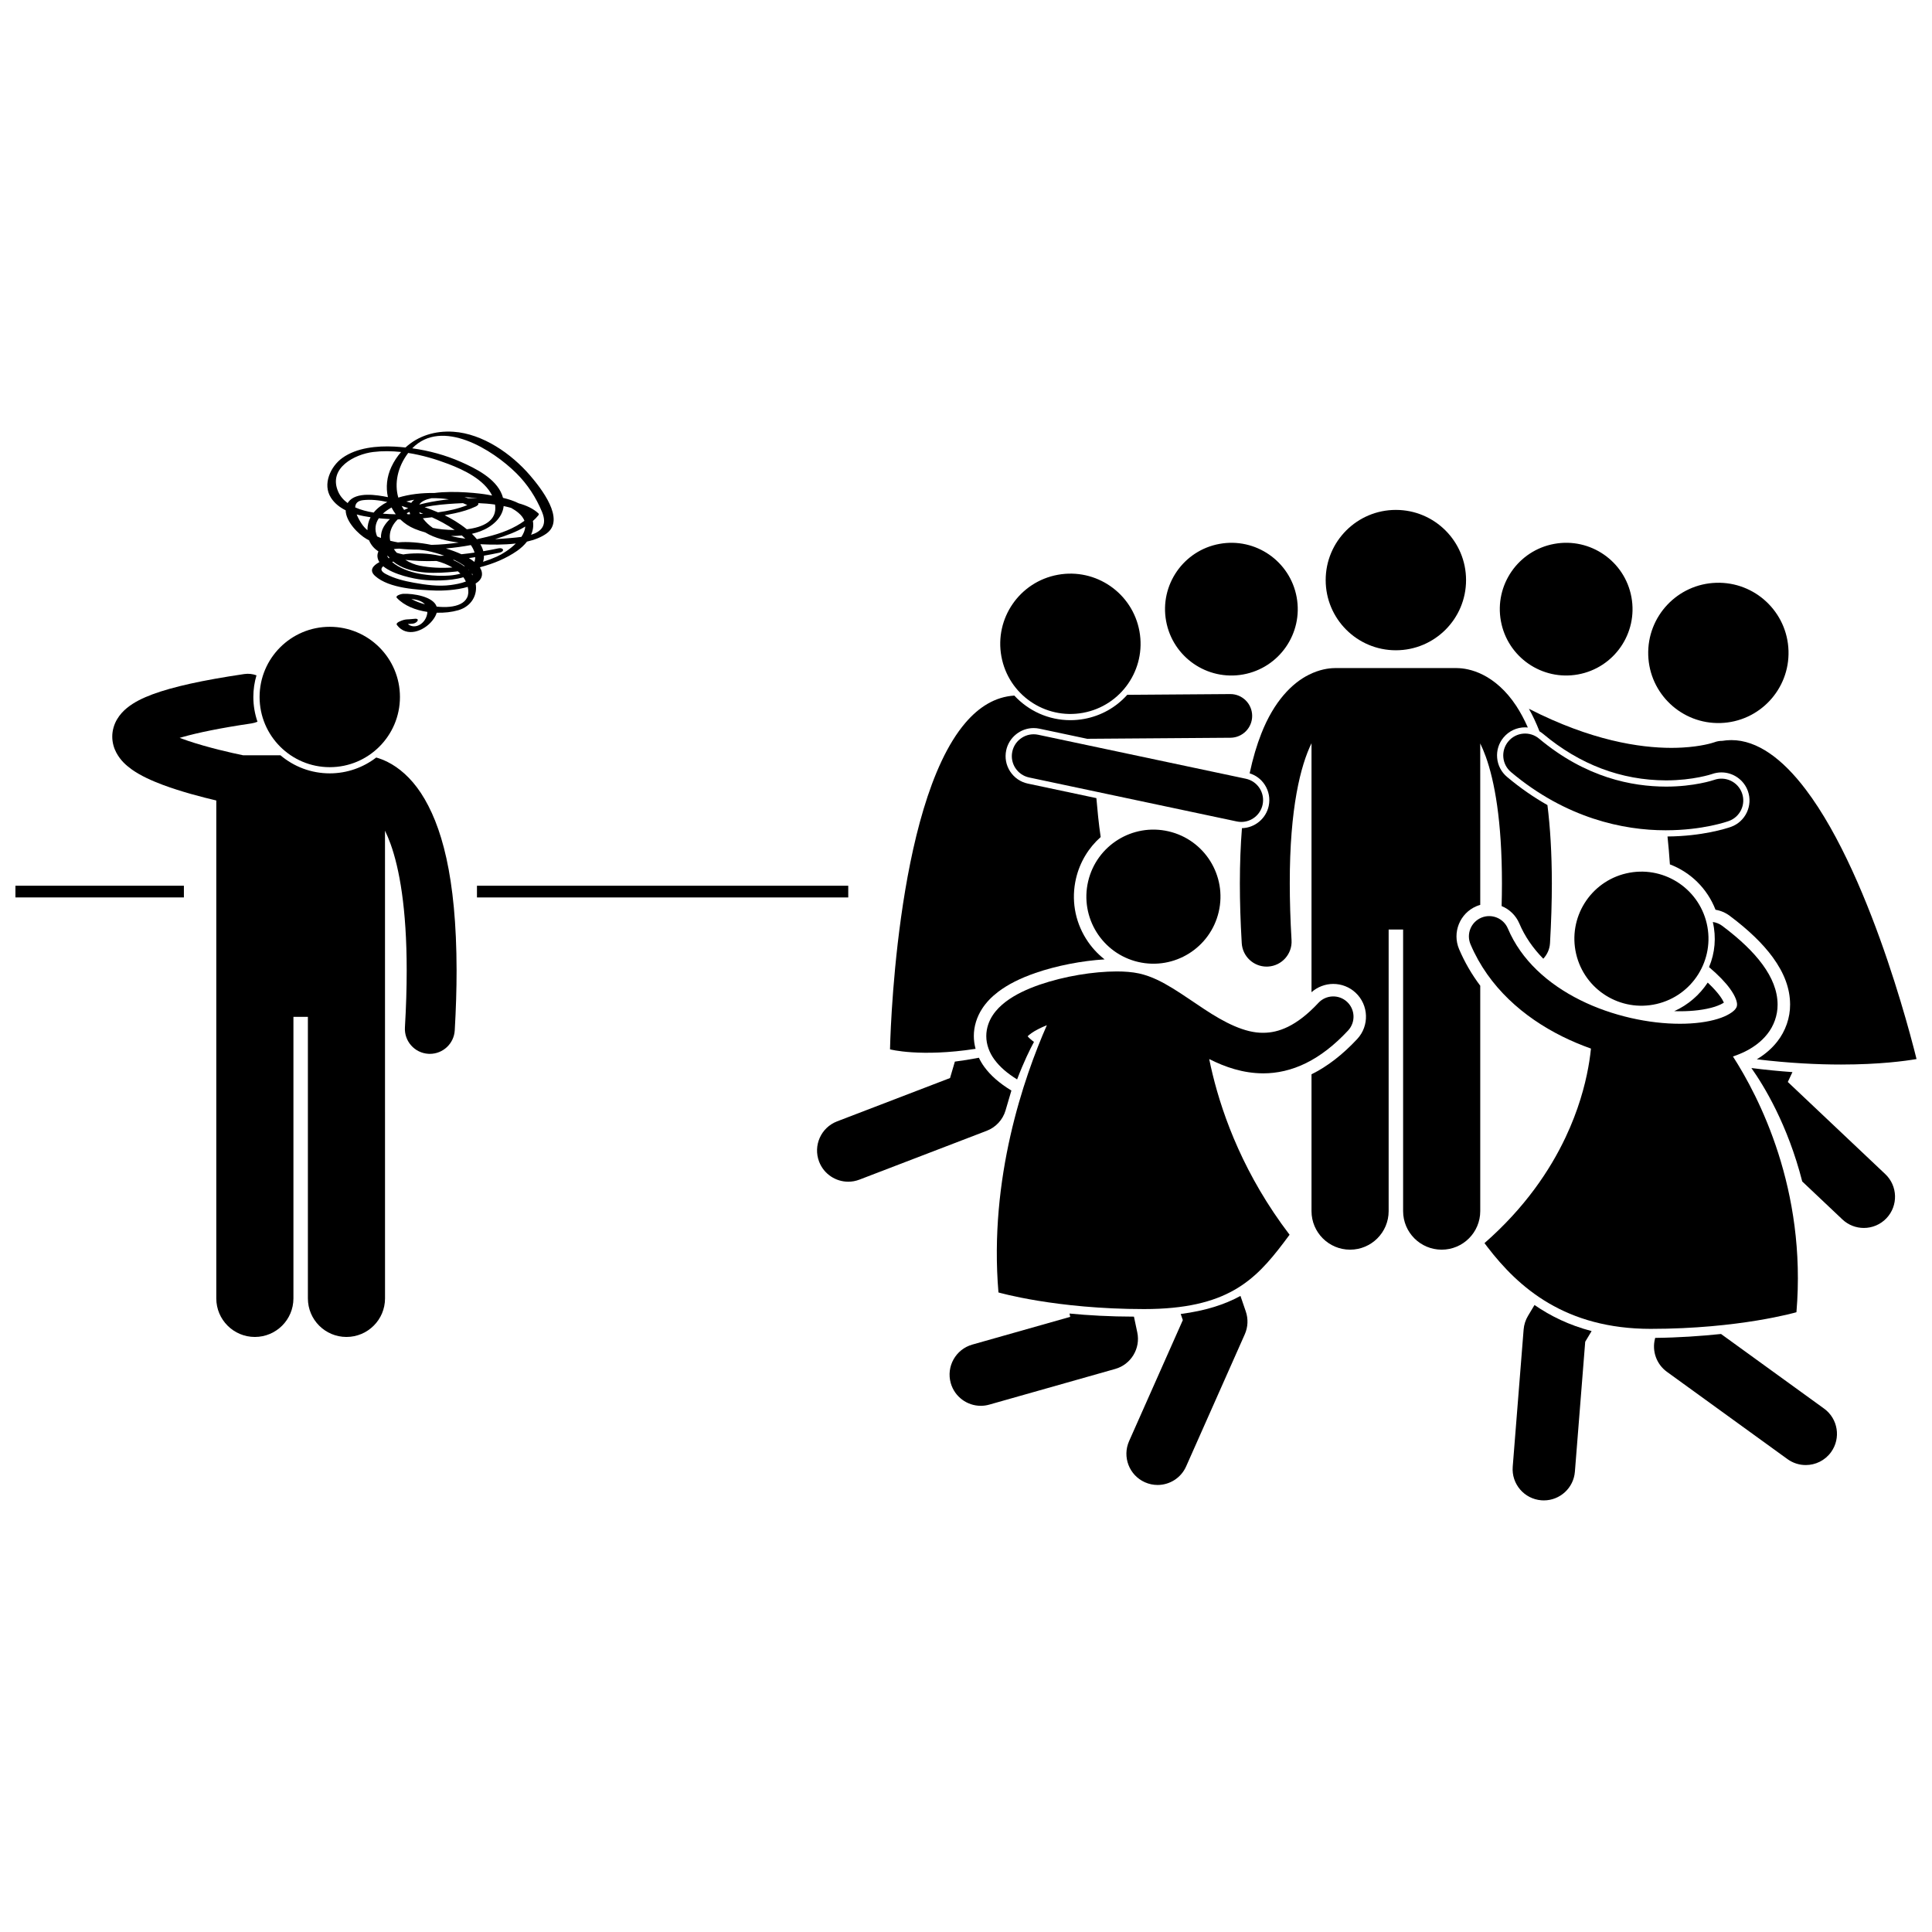 <?xml version="1.0" encoding="UTF-8"?>
<!-- Uploaded to: ICON Repo, www.svgrepo.com, Generator: ICON Repo Mixer Tools -->
<svg width="800px" height="800px" version="1.1" viewBox="144 144 512 512" xmlns="http://www.w3.org/2000/svg">
 <defs>
  <clipPath id="b">
   <path d="m549 331h102.9v96h-102.9z"/>
  </clipPath>
  <clipPath id="a">
   <path d="m148.09 378h44.906v4h-44.906z"/>
  </clipPath>
 </defs>
 <path d="m621.61 457.1 10.645 10.062c1.598 1.508 3.641 2.258 5.68 2.258 2.195 0 4.383-0.867 6.008-2.586 3.137-3.32 2.992-8.551-0.328-11.688l-25.828-24.414 1.227-2.613c-3.406-0.242-7.039-0.594-10.875-1.078 3.359 4.75 9.621 15.008 13.473 30.059z"/>
 <path d="m587.69 411.97c0.48 0.016 0.961 0.023 1.434 0.023h0.125c3.426 0 6.613-0.402 8.98-1.141 1.273-0.383 2.129-0.828 2.617-1.145-0.172-0.395-0.484-0.988-1.066-1.781-0.531-0.73-1.523-1.938-3.215-3.531-2.148 3.25-5.188 5.91-8.875 7.574z"/>
 <path d="m599.96 335.61c10.262-0.316 18.328-8.895 18.012-19.156-0.316-10.266-8.898-18.328-19.16-18.008-10.262 0.316-18.328 8.891-18.012 19.16 0.316 10.258 8.895 18.32 19.16 18.004z"/>
 <g clip-path="url(#b)">
  <path d="m552.94 338.49c9.73 8.137 20.684 12.281 32.559 12.32 7.242 0 12.137-1.66 12.188-1.676 0.812-0.289 1.656-0.438 2.508-0.438 3.121 0 5.938 1.973 7 4.91 1.395 3.859-0.609 8.133-4.469 9.523-1.238 0.434-7.609 2.481-16.82 2.547 0.234 2.32 0.473 4.785 0.633 7.394 5.488 2.082 9.906 6.402 12.09 12.023 1.367 0.227 2.66 0.773 3.789 1.625 5.012 3.762 8.73 7.352 11.379 10.969 3.082 4.227 4.582 8.316 4.598 12.508 0.027 3.492-1.223 7.098-3.434 9.871-1.43 1.816-3.215 3.356-5.394 4.656 8.586 1.031 16.082 1.391 22.32 1.391 10.27 0 17.137-0.961 19.898-1.434 0.039-0.008 0.082-0.012 0.117-0.02-0.328-1.324-0.914-3.644-1.754-6.699-1.352-4.938-3.352-11.777-5.922-19.371-5.137-15.184-12.609-33.406-21.711-45.391-6.07-8.02-12.781-13.09-19.727-13.062-0.785 0-1.582 0.07-2.387 0.199-0.711-0.004-1.434 0.121-2.137 0.395h-0.008c-0.434 0.148-3.363 1.102-8.461 1.383-0.887 0.047-1.832 0.078-2.848 0.082-8.41-0.012-21.246-1.914-37.773-10.359 1.031 1.824 1.961 3.82 2.805 5.977 0.336 0.195 0.66 0.418 0.961 0.676z"/>
 </g>
 <path d="m404.81 426.68c-0.547-0.754-1.008-1.547-1.395-2.367-2.262 0.438-4.379 0.77-6.363 1.023l-1.281 4.356-29.938 11.484c-4.266 1.637-6.394 6.418-4.758 10.68 1.262 3.289 4.398 5.309 7.723 5.309 0.984 0 1.984-0.176 2.961-0.551l33.75-12.949c2.394-0.918 4.246-2.922 4.969-5.383l1.551-5.273c-3.234-1.988-5.516-3.988-7.219-6.328z"/>
 <path d="m402.54 421.95c-0.305-1.125-0.469-2.269-0.465-3.398-0.008-2.481 0.777-5.066 2.211-7.254 1.059-1.629 2.449-3.09 4.234-4.453 2.617-1.973 5.75-3.559 9.887-5.004 5.68-1.949 12.309-3.231 18.324-3.594-1.938-1.508-3.613-3.359-4.949-5.508-2.973-4.777-3.906-10.43-2.633-15.914 1.027-4.402 3.367-8.184 6.543-11-0.543-3.668-0.863-7.113-1.141-10.316l-18.16-3.848c-1.945-0.41-3.609-1.555-4.695-3.219-1.086-1.668-1.453-3.652-1.043-5.598 0.723-3.418 3.781-5.898 7.273-5.898 0.52 0 1.039 0.055 1.547 0.164l12.816 2.715c-0.004-0.012-0.008-0.027-0.012-0.039l37.816-0.277c3.195-0.027 5.769-2.633 5.742-5.832-0.023-3.195-2.633-5.766-5.828-5.742l-27.277 0.199c-2.981 3.328-6.949 5.57-11.418 6.387-1.211 0.223-2.441 0.332-3.664 0.332-5.812 0-11.117-2.488-14.84-6.516-5.078 0.316-9.371 3-13.008 7.266-18.785 22.051-19.938 86.484-19.938 86.484-0.004 0 7.953 2.129 22.676-0.137z"/>
 <path d="m445.96 311.27c1.848 10.102-4.848 19.785-14.949 21.633-10.102 1.848-19.789-4.844-21.633-14.945-1.848-10.102 4.844-19.789 14.949-21.633 10.102-1.848 19.785 4.844 21.633 14.945"/>
 <path d="m487.63 302.27c1.746 9.555-4.582 18.715-14.137 20.461-9.555 1.746-18.715-4.582-20.461-14.137-1.746-9.551 4.582-18.711 14.137-20.457 9.555-1.75 18.715 4.582 20.461 14.133"/>
 <path d="m576.35 302.27c1.746 9.551-4.582 18.711-14.137 20.457-9.555 1.746-18.715-4.582-20.461-14.137-1.746-9.551 4.582-18.711 14.137-20.457 9.555-1.746 18.715 4.582 20.461 14.137"/>
 <path d="m479.18 351.98c1.082 1.668 1.453 3.656 1.043 5.602-0.711 3.356-3.676 5.805-7.094 5.891-0.352 4.398-0.547 9.246-0.551 14.629 0 4.844 0.156 10.105 0.496 15.836 0.207 3.512 3.121 6.223 6.594 6.223 0.129 0 0.262-0.004 0.395-0.012 3.644-0.215 6.426-3.344 6.211-6.988-0.324-5.5-0.469-10.504-0.469-15.062-0.027-20.023 2.891-31.266 5.758-37.133v65.98c1.578-1.402 3.637-2.195 5.766-2.195 2.199 0 4.301 0.824 5.91 2.324 3.5 3.262 3.699 8.766 0.445 12.266-3.875 4.16-7.953 7.309-12.121 9.359v36.258c0 5.644 4.578 10.219 10.219 10.219 5.644 0 10.223-4.574 10.223-10.219v-74.617h3.832v74.617c0 5.644 4.578 10.219 10.219 10.219 5.644 0 10.223-4.574 10.223-10.219v-59.73c-2.269-3.019-4.148-6.262-5.606-9.691-1.871-4.406 0.191-9.512 4.598-11.383 0.328-0.141 0.668-0.25 1.008-0.348l-0.004-42.793c0.488 1.004 0.98 2.156 1.469 3.5 2.328 6.457 4.289 17.055 4.285 33.594 0 1.918-0.031 3.93-0.086 6.012 2.082 0.848 3.793 2.488 4.707 4.644 1.43 3.375 3.57 6.5 6.336 9.309 1.02-1.09 1.688-2.523 1.781-4.133 0.332-5.731 0.484-10.992 0.488-15.832-0.012-8.004-0.43-14.859-1.172-20.754-3.535-2.004-7.125-4.457-10.695-7.457-1.52-1.277-2.457-3.07-2.629-5.047-0.176-1.98 0.434-3.91 1.711-5.434 1.414-1.688 3.496-2.66 5.699-2.66 0.242 0 0.484 0.016 0.723 0.039-0.957-2.168-1.992-4.07-3.086-5.746-2.715-4.121-5.894-6.762-8.828-8.227-2.84-1.434-5.332-1.75-6.816-1.766-0.09-0.004-0.18-0.016-0.273-0.016h-31.934c-0.105 0-0.211 0.012-0.316 0.016-1.492 0.02-3.965 0.344-6.777 1.762-4.445 2.203-9.238 7.027-12.594 15.574-1.188 3.008-2.238 6.496-3.102 10.551 1.648 0.508 3.059 1.57 4.016 3.039z"/>
 <path d="m532.52 297.73c0 10.273-8.328 18.598-18.602 18.598-10.27 0-18.598-8.324-18.598-18.598 0-10.27 8.328-18.598 18.598-18.598 10.273 0 18.602 8.328 18.602 18.598"/>
 <path d="m478.75 428.45c3.68 0.008 7.562-0.836 11.348-2.711 3.801-1.871 7.504-4.719 11.16-8.645 2.019-2.172 1.898-5.57-0.273-7.594-2.172-2.019-5.574-1.898-7.594 0.273-2.957 3.176-5.648 5.148-8.035 6.324-2.402 1.172-4.504 1.598-6.606 1.605-4.84 0.055-10.207-2.68-15.668-6.305-2.727-1.785-5.445-3.719-8.238-5.441-2.801-1.703-5.664-3.25-9.012-3.984-1.848-0.391-3.793-0.527-5.898-0.531-6.199 0.02-13.816 1.246-20.441 3.519-3.312 1.16-6.367 2.547-8.969 4.512-1.297 0.992-2.5 2.141-3.477 3.637-0.969 1.477-1.676 3.394-1.672 5.457-0.008 2.266 0.848 4.438 2.102 6.16 1.508 2.07 3.508 3.742 6.066 5.332 1.793-4.719 3.457-8.074 4.469-9.938-0.855-0.625-1.41-1.16-1.68-1.496 0.438-0.445 1.426-1.203 2.816-1.898 0.68-0.359 1.453-0.703 2.281-1.035-6.106 13.875-15.383 40.625-12.828 70.82 0 0 15.164 4.406 38.574 4.406 21.918 0 29.363-7.516 37.008-17.605 0.52-0.688 1.043-1.387 1.566-2.094-11.918-15.621-17.637-31.195-20.387-42.484-0.348-1.43-0.652-2.793-0.914-4.078 4.211 2.125 8.961 3.777 14.301 3.793z"/>
 <path d="m427.62 492.98-25.957 7.352c-4.394 1.246-6.945 5.816-5.703 10.207 1.035 3.637 4.348 6.012 7.949 6.016 0.746 0 1.508-0.102 2.258-0.316l33.391-9.461c4.176-1.184 6.734-5.422 5.836-9.668l-0.887-4.188c-6.352-0.008-12.086-0.34-17.074-0.82z"/>
 <path d="m457.46 493.84-14.238 32.07c-1.852 4.172 0.027 9.059 4.203 10.91 1.09 0.484 2.227 0.711 3.348 0.711 3.168 0 6.191-1.832 7.562-4.914l15.551-35.027c0.844-1.902 0.941-4.059 0.266-6.027l-1.414-4.133c-4.211 2.309-9.293 3.93-15.836 4.789z"/>
 <path d="m453.7 364.32c9.555 2.223 15.5 11.777 13.273 21.332-2.227 9.559-11.777 15.5-21.336 13.277-9.555-2.227-15.496-11.777-13.273-21.336 2.227-9.555 11.777-15.5 21.336-13.273"/>
 <path d="m472.95 361.82c2.676 0 5.082-1.867 5.656-4.59 0.664-3.125-1.336-6.199-4.461-6.859l-55.012-11.652c-3.129-0.66-6.199 1.336-6.863 4.461s1.336 6.199 4.461 6.859l55.012 11.652c0.41 0.09 0.812 0.129 1.207 0.129z"/>
 <path d="m543.73 340.47c-2.055 2.449-1.734 6.098 0.715 8.152 14.648 12.316 29.922 15.41 40.891 15.41h0.16c9.777-0.008 16.227-2.305 16.668-2.457 3.008-1.086 4.562-4.402 3.477-7.406-1.086-3-4.391-4.555-7.391-3.481-0.242 0.09-5.316 1.781-12.754 1.773-8.969-0.027-21.199-2.32-33.617-12.707-2.445-2.055-6.098-1.734-8.148 0.715z"/>
 <path d="m582.59 498.77c-0.852 3.285 0.406 6.777 3.152 8.77l31.961 23.145c1.465 1.059 3.16 1.57 4.84 1.57 2.562 0 5.086-1.188 6.699-3.418 2.68-3.699 1.852-8.863-1.844-11.543l-27.305-19.773c-5.352 0.555-11.273 0.965-17.453 1.035z"/>
 <path d="m548.93 492.73c-0.648 1.078-1.051 2.344-1.152 3.598l-2.891 36.367c-0.363 4.551 3.031 8.535 7.582 8.898 0.223 0.02 0.445 0.027 0.664 0.027 4.269 0 7.887-3.281 8.23-7.609l2.734-34.438 1.695-2.824c-5.922-1.547-10.895-3.977-15.133-6.91z"/>
 <path d="m581.5 496.16c23.41 0 38.574-4.406 38.574-4.406 2.754-32.578-9.973-57.145-16.824-67.773 0.996-0.344 1.969-0.719 2.891-1.156 2.379-1.148 4.551-2.676 6.227-4.809 1.684-2.109 2.734-4.918 2.711-7.801-0.012-3.703-1.512-7.211-3.957-10.566-2.465-3.371-5.969-6.727-10.699-10.281-0.766-0.574-1.629-0.91-2.512-1.027 0.004 0.008 0.004 0.016 0.008 0.027 0.941 4.039 0.574 8.18-1.008 11.926 2.551 2.156 4.367 4.086 5.531 5.688 1.594 2.176 1.906 3.613 1.891 4.231-0.023 0.504-0.082 0.691-0.43 1.18-0.504 0.699-2.082 1.836-4.699 2.625-2.594 0.809-6.086 1.293-10.016 1.289-8.059 0.012-17.918-2.027-26.422-6.277-8.543-4.258-15.617-10.574-19.172-18.977-1.16-2.731-4.312-4.008-7.047-2.848-2.731 1.16-4.004 4.312-2.844 7.047 4.84 11.391 14.113 19.34 24.273 24.398 2.5 1.242 5.059 2.312 7.644 3.234-0.098 0.988-0.238 2.109-0.43 3.348-0.086 0.543-0.184 1.109-0.289 1.691-0.898 4.93-2.644 11.344-5.988 18.434-4.176 8.852-10.836 18.742-21.508 28.078 0.258 0.344 0.516 0.691 0.781 1.035 8.27 10.793 20.629 21.691 43.312 21.691z"/>
 <path d="m596.3 388.73c2.227 9.559-3.719 19.109-13.273 21.332-9.559 2.227-19.109-3.715-21.336-13.273-2.223-9.555 3.719-19.109 13.277-21.332 9.555-2.227 19.105 3.715 21.332 13.273"/>
 <path d="m178.87 347.88c2.519 1.777 5.305 2.992 8.281 4.121 4.879 1.816 10.281 3.227 14.168 4.137v131.95c0 5.644 4.578 10.219 10.219 10.219 5.644 0 10.223-4.574 10.223-10.219v-74.617h3.832v74.617c0 5.644 4.578 10.219 10.219 10.219 5.644 0 10.223-4.574 10.223-10.219l-0.008-123.95c0.488 1.004 0.98 2.156 1.469 3.496 2.328 6.457 4.289 17.051 4.281 33.59 0 4.559-0.145 9.566-0.469 15.062-0.211 3.648 2.574 6.773 6.219 6.984 0.129 0.008 0.258 0.012 0.391 0.012 3.473 0 6.391-2.711 6.594-6.231 0.332-5.731 0.488-10.992 0.488-15.832-0.031-24.949-4.016-38.754-9.453-47.059-2.715-4.121-5.891-6.766-8.828-8.23-1.066-0.535-2.082-0.914-3.016-1.18-3.418 2.629-7.691 4.199-12.324 4.199-4.977 0-9.535-1.809-13.066-4.797l-9.855 0.008c-0.113-0.023-0.227-0.047-0.367-0.074-2.492-0.512-8.934-1.945-14.395-3.797-0.719-0.242-1.426-0.492-2.094-0.75 0.215-0.062 0.43-0.125 0.656-0.184 4.094-1.172 10.137-2.426 18.379-3.641 0.562-0.082 1.094-0.242 1.598-0.453-0.707-2.059-1.098-4.262-1.098-6.559 0-1.992 0.293-3.914 0.832-5.731-1.008-0.375-2.121-0.508-3.258-0.34-11.27 1.672-18.891 3.383-24.254 5.356-2.691 1.016-4.852 2.051-6.797 3.617-0.965 0.793-1.895 1.75-2.648 3.035-0.754 1.266-1.27 2.914-1.262 4.566-0.004 1.609 0.457 3.094 1.062 4.234 1.168 2.168 2.633 3.387 4.059 4.434z"/>
 <path d="m249.99 328.71c0 10.27-8.328 18.598-18.598 18.598-10.273 0-18.598-8.328-18.598-18.598 0-10.273 8.324-18.602 18.598-18.602 10.27 0 18.598 8.328 18.598 18.602"/>
 <path d="m270.4 378.73h98.395v3.102h-98.395z"/>
 <g clip-path="url(#a)">
  <path d="m148.09 378.73h44.645v3.102h-44.645z"/>
 </g>
 <path d="m235.61 279.24c0.027 3.004 3.383 6.363 5.539 7.602 0.215 0.125 0.441 0.234 0.664 0.352 0.496 1.254 1.375 2.211 2.473 2.949-0.141 0.297-0.242 0.613-0.262 0.969-0.039 0.68 0.156 1.297 0.523 1.855-1.781 0.957-2.769 2.203-1.137 3.672 3.727 3.344 11.41 3.703 16.109 3.867 1.422 0.051 5.402-0.047 8.438-0.977 1.09 4.57-3.512 5.762-8.242 5.223-0.891-2.644-6.109-3.512-8.93-3.383-0.316 0.016-2.211 0.457-1.586 1.113 1.949 2.047 4.938 3.223 8.051 3.68-0.008 0.129-0.004 0.254-0.023 0.395-0.391 2.644-3.148 4.418-5.152 2.824 0.508-0.047 1.02-0.066 1.375-0.113 1.133-0.145 2.008-1.484 0.344-1.27-1.879 0.242-2.238-0.07-3.945 0.719-0.312 0.145-0.973 0.496-0.648 0.926 2.551 3.391 7.113 1.637 9.367-1.164 0.621-0.773 0.988-1.469 1.164-2.102 2.023 0.059 4-0.168 5.676-0.648 3.598-1.035 5.195-4.117 4.641-7.094 1.168-0.707 1.871-1.668 1.648-2.973-0.07-0.414-0.246-0.824-0.504-1.223 0.035-0.043 0.07-0.094 0.105-0.141 3.473-0.91 6.836-2.297 9.723-4.301 1.008-0.699 1.914-1.535 2.637-2.465 1.953-0.449 3.738-1.121 5.148-2.129 5.207-3.715-1.527-12.137-4.328-15.406-4.918-5.742-12.555-11.059-20.309-11.578-4.898-0.328-9.387 1.109-12.711 4.172-0.977-0.102-1.953-0.188-2.93-0.238-4.574-0.234-9.98 0.258-13.816 3.016-3.106 2.231-5.316 6.973-2.996 10.551 0.953 1.48 2.328 2.543 3.894 3.32zm21.004 24.914c-1.355-0.367-2.606-0.855-3.606-1.426 1.426 0.152 2.816 0.539 3.606 1.426zm-4.438-40.117c3.68 0.578 7.312 1.645 10.664 2.926 4.113 1.574 9.488 4.125 11.582 8.363-0.398-0.074-0.781-0.145-1.129-0.211-1.84-0.348-8.797-1.172-14.172-0.469-3.25-0.051-6.637 0.32-9.566 1.219-1.062-3.691-0.254-8.043 2.621-11.828zm27.277 22.535c-1.312 0.113-2.754 0.23-4.258 0.312 1.48-0.453 2.941-0.961 4.371-1.539 1.234-0.5 2.477-1.094 3.637-1.809-0.055 0.934-0.438 1.859-1.023 2.742-0.922 0.133-1.855 0.219-2.727 0.293zm-35.055-5.231c0.355 0.035 0.703 0.07 1.043 0.098 0.629 0.055 1.258 0.09 1.891 0.125-0.641 0.605-1.207 1.281-1.648 2.051-0.543 0.941-0.758 1.953-0.734 2.965-0.344-0.129-0.68-0.27-1.012-0.426-0.762-1.863-0.457-3.469 0.461-4.812zm23.312 2.918c-2.016-1.645-4.285-2.949-5.879-3.703 0.887-0.16 1.773-0.332 2.648-0.523 1.906-0.414 3.82-0.961 5.586-1.801 0.352-0.168 0.938-0.547 0.637-0.898 1.5 0.051 3.004 0.172 4.492 0.379 0.672 4.285-3.16 6.027-7.484 6.547zm-18.277 3.477c-0.68-0.121-1.348-0.266-2.016-0.426-0.273-1.273-0.102-2.652 0.715-4.066 0.348-0.602 0.785-1.137 1.289-1.613 0.223 0.004 0.445 0.016 0.672 0.016 1.066 1.035 2.34 1.898 3.82 2.508 0.879 0.359 1.809 0.672 2.769 0.934 2.578 1.578 5.883 2.32 8.891 2.691-2.383 0.348-4.812 0.566-7.246 0.613-3.148-0.633-6.332-0.902-8.895-0.656zm17.254-10.398c0.395 0.16 0.781 0.332 1.148 0.527-2.422 0.965-5.066 1.555-7.758 1.91-1.164-0.496-2.348-0.953-3.551-1.375 2.879-0.621 5.875-0.82 8.109-0.961 0.672-0.043 1.359-0.078 2.051-0.102zm-14.156 2.312c0.035 0.199 0.094 0.41 0.16 0.625-0.219 0.004-0.434 0.008-0.652 0.012-0.086-0.094-0.168-0.188-0.254-0.281 0.246-0.125 0.492-0.242 0.746-0.355zm2.777 0.539c-0.086-0.156-0.16-0.312-0.223-0.457 0.359 0.137 0.719 0.273 1.066 0.41-0.281 0.016-0.562 0.035-0.844 0.047zm-4.211-1.066c-0.238-0.34-0.457-0.688-0.652-1.051 0.586 0.188 1.168 0.383 1.738 0.586-0.363 0.145-0.727 0.301-1.086 0.465zm12.395 6.914c0.977 0.012 1.945-0.031 2.902-0.133 0.324 0.273 0.629 0.555 0.922 0.844-1.309-0.148-2.594-0.375-3.824-0.711zm-4.773-2.129c-1.008-0.695-1.906-1.539-2.656-2.555 0.805-0.078 1.605-0.168 2.406-0.273 1.723 0.766 3.973 1.941 6.023 3.371-2.258-0.004-4.375-0.246-5.773-0.543zm9.309-7.871c-0.305-0.105-0.621-0.203-0.949-0.297 1.113 0.07 2.289 0.172 3.484 0.32-0.84-0.027-1.688-0.039-2.535-0.023zm-5.062 0.293c-2.059 0.211-4.106 0.531-6.121 0.969-0.559 0.121-1.141 0.262-1.727 0.414 0.527-0.859 1.773-1.379 3.254-1.688 1.523-0.023 3.086 0.062 4.594 0.305zm-9.984 0.934c-0.43-0.125-0.863-0.242-1.297-0.359 0.742-0.211 1.449-0.371 2.086-0.473-0.316 0.25-0.578 0.527-0.789 0.832zm-4.094 3.027c-1.07-0.016-2.231-0.062-3.43-0.164 0.664-0.617 1.457-1.164 2.305-1.633 0.32 0.629 0.699 1.23 1.125 1.797zm-0.504 9.227c0.418-0.062 0.883-0.102 1.379-0.125 1.746 0.199 3.519 0.273 5.258 0.27 1.086 0.125 1.93 0.258 2.25 0.328 1.465 0.316 2.969 0.734 4.445 1.266-0.355 0.02-0.711 0.031-1.07 0.051-3.07-0.703-6.348-0.809-9.098-0.484-0.152 0.016-0.383 0.055-0.672 0.109-0.59-0.117-1.168-0.258-1.727-0.438-0.281-0.309-0.539-0.633-0.766-0.977zm18.602 4.527c-0.879-0.652-1.863-1.199-2.926-1.652 0.098-0.008 0.195-0.02 0.297-0.027 0.992 0.48 1.938 1.031 2.816 1.648-0.062 0.008-0.125 0.023-0.188 0.031zm-11.863-1.391c1.516 0.066 3.043 0.062 4.566 0.012 1.504 0.398 2.953 0.973 4.215 1.723-2.926 0.207-5.856 0.066-8.617-0.465-1.289-0.246-2.648-0.793-3.875-1.559 1.316 0.16 2.598 0.238 3.711 0.289zm-6.887 0.176c0.273 0.227 0.551 0.441 0.84 0.629 4.367 2.832 10.754 2.527 15.68 2.016 0.191-0.02 0.387-0.051 0.578-0.074 0.238 0.199 0.469 0.406 0.68 0.621-3.539 1.031-8.613 0.469-11.156-0.039-2.152-0.426-5.07-1.391-6.941-3.055 0.105-0.031 0.211-0.066 0.32-0.098zm19.848 2.164c0.066-0.012 0.133-0.023 0.199-0.035-0.043 0.031-0.098 0.059-0.141 0.09-0.016-0.02-0.035-0.039-0.059-0.055zm1.648-2.082c-0.434-0.344-0.926-0.68-1.469-1.004 0.559-0.078 1.121-0.168 1.676-0.258 0 0.418-0.07 0.84-0.207 1.262zm-3.449-2.035c-1.25-0.57-2.644-1.086-4.113-1.527 2.211-0.191 4.422-0.492 6.613-0.902 0.453 0.648 0.789 1.316 0.98 1.992-1.156 0.168-2.32 0.312-3.481 0.438zm15.129-10.953c0.801 0.676 1.305 1.379 1.57 2.09-0.656 0.5-1.379 0.93-2.07 1.324-3.215 1.824-6.941 2.777-10.527 3.562-0.398-0.496-0.84-0.977-1.316-1.438 0.77-0.18 1.516-0.398 2.231-0.668 3.117-1.172 5.863-3.566 6.176-6.684 0.668 0.141 1.324 0.301 1.977 0.488 0.703 0.391 1.367 0.824 1.961 1.324zm-38.383-0.09c-1.715-0.27-3.402-0.699-4.894-1.367 0.027-0.977 0.555-1.746 2.055-1.918 2.055-0.238 4.254-0.004 6.457 0.477-1.465 0.742-2.703 1.676-3.617 2.809zm-3.172 2.984c-0.441-0.66-0.973-1.566-1.328-2.484 1.207 0.336 2.449 0.57 3.672 0.742-0.527 1.008-0.816 2.152-0.832 3.434-0.57-0.492-1.086-1.051-1.512-1.691zm6.734 8.484c0-0.004-0.004-0.008-0.004-0.012 0.078 0.027 0.16 0.051 0.238 0.078 0.133 0.168 0.27 0.332 0.41 0.488-0.078 0.027-0.156 0.051-0.234 0.078-0.152-0.199-0.293-0.41-0.41-0.633zm7.059 7.117c-2.519-0.453-5.078-1.086-7.359-2.277-1.473-0.766-1.449-1.473-0.73-2.078 2.703 2.25 8.215 3.332 10.293 3.566 2.477 0.281 7.207 0.426 10.953-0.652 0.254 0.355 0.469 0.73 0.652 1.129-1.277 0.508-2.949 0.785-3.992 0.926-3.266 0.438-6.598-0.039-9.816-0.613zm15.367-2.297c0.051-0.027 0.105-0.051 0.156-0.078 0.047 0.152 0.066 0.297 0.059 0.434-0.066-0.121-0.137-0.238-0.215-0.355zm6.672-4.629c-1.176 0.527-2.402 0.988-3.668 1.383 0.172-0.543 0.246-1.082 0.23-1.617 1.379-0.246 2.754-0.512 4.113-0.797 1.465-0.309 1.129-1.441-0.305-1.141-1.32 0.277-2.644 0.527-3.977 0.754-0.16-0.629-0.434-1.25-0.785-1.852 2.871 0.141 6.223 0.191 9.395-0.188-1.574 1.555-3.57 2.812-5.004 3.457zm5.152-22.086c2.961 2.941 5.195 6.387 6.793 10.227 1.508 3.629-0.262 5.273-2.891 6.09 0.504-1.145 0.711-2.379 0.477-3.656 0.535-0.469 1.031-0.977 1.477-1.535 0.105-0.133 0.141-0.344 0.004-0.473-1.41-1.309-3.25-2.129-5.219-2.672-1.27-0.648-2.738-1.109-4.176-1.457-0.07-0.273-0.156-0.551-0.266-0.828-1.672-4.328-6.965-6.961-10.91-8.703-4.07-1.797-8.449-2.977-12.879-3.598 7.883-8.09 21.312 0.375 27.59 6.606zm-37.938-5.629c2.426-0.297 4.91-0.266 7.394 0.004-1 1.141-1.871 2.445-2.566 3.93-1.25 2.656-1.5 5.465-0.926 8.035-2.965-0.598-8.418-1.512-10.5 1.305-0.066 0.09-0.105 0.184-0.16 0.273-1.113-0.809-2.019-1.828-2.566-3.137-2.606-6.211 4.461-9.812 9.324-10.41z"/>
</svg>